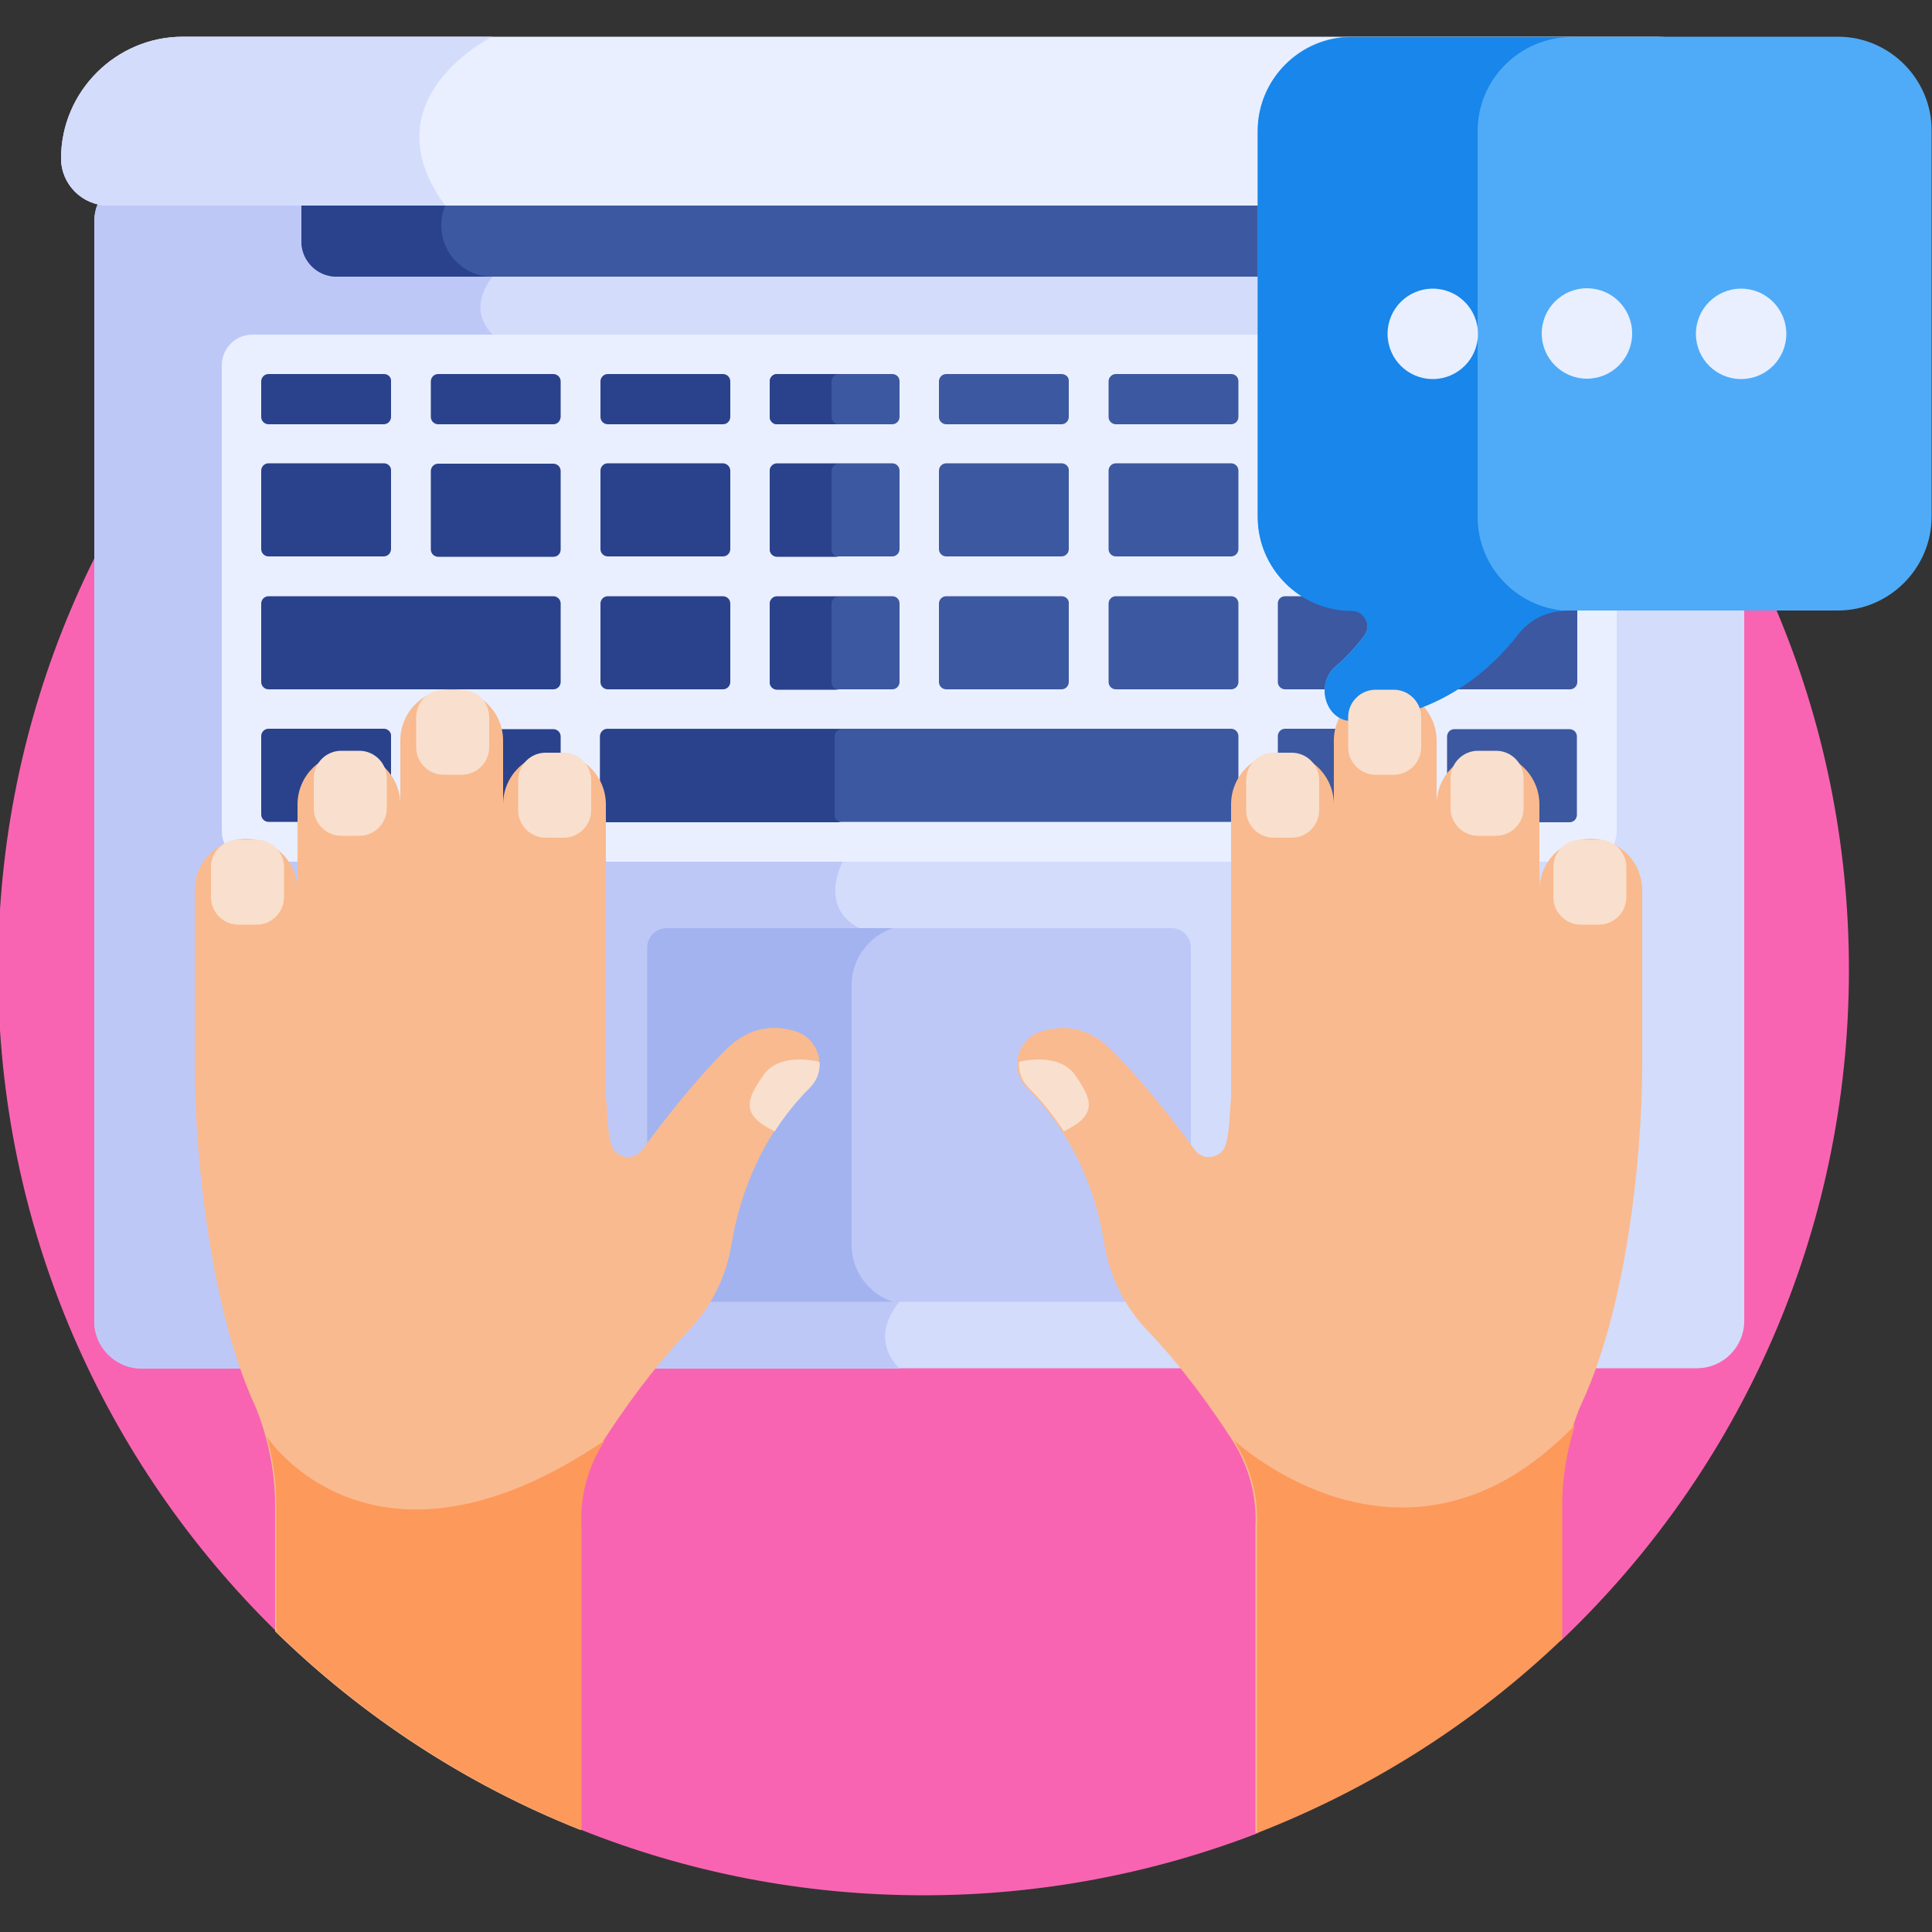 <?xml version="1.0" encoding="utf-8"?>
<!-- Generator: Adobe Illustrator 24.0.3, SVG Export Plug-In . SVG Version: 6.00 Build 0)  -->
<svg version="1.1" id="Capa_1" xmlns="http://www.w3.org/2000/svg" xmlns:xlink="http://www.w3.org/1999/xlink" x="0px" y="0px"
	 viewBox="0 0 50 50" style="enable-background:new 0 0 50 50;" xml:space="preserve">
<rect x="0" y="0" width="50" height="50" fill="#333333" stroke="none"/>
<style type="text/css">
	.st0{display:none;}
	.st1{display:inline;fill:#816AE2;}
	.st2{display:inline;fill:#F9BA8F;}
	.st3{display:inline;fill:#FCAD6D;}
	.st4{display:inline;}
	.st5{fill:#FD995B;}
	.st6{fill:#2A428C;}
	.st7{display:inline;fill:#142766;}
	.st8{fill:#3C58A0;}
	.st9{display:inline;fill:#FFE98D;}
	.st10{display:inline;fill:#FFDD40;}
	.st11{fill:#F9BA8F;}
	.st12{display:inline;fill:#4FABF7;}
	.st13{display:inline;fill:#1886EA;}
	.st14{display:inline;fill:#E9EFFF;}
	.st15{display:inline;fill:#BEC8F7;}
	.st16{display:inline;fill:#3C58A0;}
	.st17{display:inline;fill:#2A428C;}
	.st18{display:inline;fill:#F9DFCD;}
	.st19{fill:#E9EFFF;}
	.st20{display:inline;fill:#D3DCFB;}
	.st21{fill:#FF4155;}
	.st22{display:inline;fill:#E80054;}
	.st23{display:inline;fill:#FF4155;}
	.st24{fill:#BEC8F7;}
	.st25{fill:#CC0053;}
	.st26{display:inline;fill:#FD995B;}
	.st27{display:inline;fill:#4CE088;}
	.st28{display:inline;fill:#9181F2;}
	.st29{fill:#1C2E7A;}
	.st30{fill:#FCAD6D;}
	.st31{display:inline;fill:#FF7186;}
	.st32{fill:#D3DCFB;}
	.st33{display:inline;fill:#FFB332;}
	.st34{display:inline;fill:#30C16B;}
	.st35{display:inline;fill:#1C2E7A;}
	.st36{display:inline;fill:#FC90CE;}
	.st37{display:inline;fill:#F964B2;}
	.st38{fill:#F964B2;}
	.st39{fill:#A3B3EF;}
	.st40{fill:#4FABF7;}
	.st41{fill:#1886EA;}
	.st42{fill:#F9DFCD;}
</style>
<g class="st0">
	<path class="st1" d="M41.47,43.53c4.62-4.37,7.5-10.56,7.5-17.42C48.97,12.88,38.24,2.15,25,2.15S1.03,12.88,1.03,26.12
		S11.76,50.09,25,50.09c1.04,0,2.06-0.07,3.06-0.19L41.47,43.53z"/>
	<path class="st2" d="M38.78,35.76c-0.21-0.77-0.28-1.58-0.22-2.37l0.39-3.69c0.19-2.31-0.16-4.63-1.19-6.71
		c-2.65-5.38-2.04-5.77-2.12-11.11c0-1.09-0.88-1.98-1.98-1.98s-1.98,0.88-1.98,1.98c0,21.72,0.04,20.13-0.09,20.76v2.84
		c0,2.4-1.95,4.35-4.35,4.35c-1.59,0-7.08,0-10.81,0c1.66,2.31,3.93,4.12,6.57,5.22c0.02,0.01,0.03,0.01,0.05,0.02
		c2.04,0.86,4.31,2.58,4.69,4.71l0.04,0.15c5.37-0.62,10.19-3.02,13.88-6.58L38.78,35.76z"/>
	<path class="st2" d="M9.1,9.97L8.5,9.41c-0.93-0.86-2.39-0.8-3.25,0.12c-0.86,0.93-0.8,2.39,0.12,3.25l3.73,3.45L9.1,9.97L9.1,9.97
		z"/>
	<path class="st3" d="M6.6,11.05c-0.57-0.53-0.81-1.28-0.71-2C5.65,9.17,5.44,9.33,5.25,9.53c-0.86,0.93-0.8,2.39,0.12,3.25
		l3.73,3.45v-2.86L6.6,11.05z"/>
	<g class="st4">
		<path class="st5" d="M38.96,36.23c-0.82,5.63-5.66,9.95-11.51,9.95c-1.01,0-1.99-0.13-2.93-0.37c1.55,0.95,2.94,2.33,3.23,3.96
			l0.04,0.15c5.37-0.62,10.19-3.02,13.88-6.58L38.96,36.23z"/>
	</g>
	<g class="st4">
		<path class="st6" d="M28.29,39.92H12.42c-1.88,0-3.4-1.53-3.4-3.4V3.4c0-1.88,1.53-3.4,3.4-3.4h15.87c1.88,0,3.4,1.53,3.4,3.4
			v33.11C31.69,38.39,30.17,39.92,28.29,39.92L28.29,39.92z"/>
	</g>
	<path class="st7" d="M12.42,0c-1.88,0-3.4,1.53-3.4,3.4v33.11c0,1.88,1.53,3.4,3.4,3.4h5.39c-1.07-1.22,0.13-2.12,0.13-2.12
		c-1.57-0.51-1.5-2.1-1.5-2.1s0-6.9,0-9.05s2.63-2.32,2.63-2.32l-0.82-18.6c-1.32-0.51-0.75-1.87-0.75-1.87
		c-0.57-0.73,0-1.42,0-1.42V1.26C16.79,0.76,17.29,0,17.29,0L12.42,0z"/>
	<g class="st4">
		<path class="st8" d="M17.85,2.44h-0.34c-0.32,0-0.59-0.26-0.59-0.59s0.26-0.59,0.59-0.59h0.34c0.32,0,0.59,0.26,0.59,0.59
			S18.17,2.44,17.85,2.44z"/>
	</g>
	<g class="st4">
		<path class="st8" d="M23.12,2.44h-3.27c-0.32,0-0.59-0.26-0.59-0.59s0.26-0.59,0.59-0.59h3.27c0.32,0,0.59,0.26,0.59,0.59
			S23.44,2.44,23.12,2.44z"/>
	</g>
	<path class="st9" d="M28.29,2.12H25.9c-0.44,0-0.81,0.36-0.81,0.81c0,0.52-0.42,0.94-0.94,0.94h-7.61c-0.52,0-0.94-0.42-0.94-0.94
		c0-0.44-0.36-0.81-0.81-0.81h-2.39c-0.71,0-1.29,0.58-1.29,1.29v33.11c0,0.71,0.58,1.29,1.29,1.29h15.87
		c0.71,0,1.29-0.58,1.29-1.29c0-3.41,0-32.2,0-33.11C29.57,2.69,29,2.12,28.29,2.12z"/>
	<path class="st10" d="M16.44,35.71c0,0,0-6.9,0-9.05s2.63-2.32,2.63-2.32l-0.82-18.6c-1.32-0.51-0.75-1.87-0.75-1.87h-0.96
		c-0.52,0-0.94-0.42-0.94-0.94c0-0.44-0.36-0.81-0.81-0.81h-2.39c-0.71,0-1.29,0.58-1.29,1.29v33.11c0,0.71,0.58,1.29,1.29,1.29
		h5.52C16.37,37.29,16.44,35.71,16.44,35.71L16.44,35.71z"/>
	<path class="st2" d="M12.45,22.09c-0.76,0.82-2.03,0.86-2.85,0.11l-3.37-3.13c-0.82-0.76-0.86-2.03-0.11-2.85
		c0.76-0.82,2.03-0.86,2.85-0.11l3.37,3.13C13.15,20,13.2,21.28,12.45,22.09z"/>
	<path class="st3" d="M10.99,20.78l-3.37-3.13c-0.56-0.52-0.76-1.29-0.58-1.99c-0.34,0.1-0.66,0.29-0.92,0.56
		c-0.76,0.82-0.71,2.09,0.11,2.85L9.6,22.2c0.82,0.76,2.09,0.71,2.85-0.11c0.23-0.25,0.39-0.55,0.47-0.86
		C12.26,21.43,11.52,21.28,10.99,20.78L10.99,20.78z"/>
	<g class="st4">
		<path class="st11" d="M12.45,33.08c-0.76,0.82-2.03,0.86-2.85,0.11l-3.37-3.13c-0.82-0.76-0.86-2.03-0.11-2.85
			c0.76-0.82,2.03-0.86,2.85-0.11l3.37,3.13C13.15,30.99,13.2,32.27,12.45,33.08z"/>
	</g>
	<path class="st3" d="M10.99,31.77l-3.37-3.13c-0.56-0.52-0.76-1.29-0.58-1.99c-0.34,0.1-0.66,0.29-0.92,0.56
		c-0.76,0.82-0.71,2.09,0.11,2.85l3.37,3.13c0.82,0.76,2.09,0.71,2.85-0.11c0.23-0.25,0.39-0.55,0.47-0.86
		C12.26,32.42,11.52,32.27,10.99,31.77z"/>
	<path class="st2" d="M12.45,27.59c-0.76,0.82-2.03,0.86-2.85,0.11l-3.37-3.13c-0.82-0.76-0.86-2.03-0.11-2.85
		c0.76-0.82,2.03-0.86,2.85-0.11l3.37,3.13C13.15,25.5,13.2,26.77,12.45,27.59z"/>
	<path class="st3" d="M10.99,26.28l-3.37-3.13c-0.56-0.52-0.76-1.29-0.58-1.99c-0.34,0.1-0.66,0.29-0.92,0.56
		c-0.76,0.82-0.71,2.09,0.11,2.85L9.6,27.7c0.82,0.76,2.09,0.71,2.85-0.11c0.23-0.25,0.39-0.55,0.47-0.86
		C12.26,26.92,11.52,26.77,10.99,26.28z"/>
	<path class="st12" d="M20.32,12.9c0-1.69,1.38-3.06,3.06-3.06h14.59V8.69c0-1.69-1.38-3.06-3.06-3.06H19.07
		C17.38,5.62,16,7,16,8.69v12.58c0,1.69,1.38,3.06,3.06,3.06h1.25L20.32,12.9L20.32,12.9z"/>
	<path class="st13" d="M19.07,5.62C17.38,5.62,16,7,16,8.69v12.58c0,1.69,1.38,3.06,3.06,3.06h1.25V12.9c0-1.69,1.38-3.06,3.06-3.06
		h2.39c0.02-0.13,0.04-0.2,0.04-0.2c-2.84-1.15-1.47-4.02-1.47-4.02H19.07z"/>
	<path class="st14" d="M39.04,9.64H23.19c-1.69,0-3.06,1.38-3.06,3.06v12.58c0,1.69,1.38,3.06,3.06,3.06c0.43,0,0.67,0.49,0.41,0.84
		c-0.28,0.36-0.6,0.7-0.94,1.01c-0.65,0.57-0.29,1.75,0.54,1.75c2.1-0.01,4.07-1.07,5.41-2.81c0.38-0.49,0.95-0.78,1.57-0.78h8.87
		c1.69,0,3.06-1.38,3.06-3.06V12.71C42.1,11.02,40.72,9.64,39.04,9.64z"/>
	<path class="st15" d="M23.19,9.64c-1.69,0-3.06,1.38-3.06,3.06v12.58c0,1.69,1.38,3.06,3.06,3.06c0.43,0,0.67,0.49,0.41,0.84
		c-0.28,0.36-0.6,0.7-0.94,1.01c-0.65,0.57-0.29,1.75,0.54,1.75c2.1-0.01,4.07-1.07,5.41-2.81c0.38-0.49,0.95-0.78,1.57-0.78h1.53
		c-3.34-3.64-0.86-7.55-0.86-7.55l-0.81-2.7c-5.69-2.09-4.22-8.46-4.22-8.46L23.19,9.64L23.19,9.64z"/>
	<ellipse transform="matrix(0.16 -0.987 0.987 0.16 2.592 41.712)" class="st13" cx="25.81" cy="19.33" rx="1.47" ry="1.47"/>
	<ellipse class="st13" cx="30.83" cy="19.34" rx="1.47" ry="1.47"/>
	<ellipse transform="matrix(0.23 -0.973 0.973 0.23 8.786 49.8)" class="st12" cx="35.86" cy="19.35" rx="1.47" ry="1.47"/>
</g>
<g class="st0">
	<path class="st12" d="M25.21,2.13C12.12,2.13,1.5,12.75,1.5,25.84c0,5.96,2.2,11.4,5.83,15.57l7.65,5.83
		c3.1,1.48,6.57,2.32,10.23,2.32c13.1,0,23.71-10.62,23.71-23.71S38.31,2.13,25.21,2.13L25.21,2.13z"/>
	<path class="st3" d="M26.75,40.77l-0.06-0.11c-0.35-0.63-0.11-1.43,0.52-1.77l0.07-0.04c-0.66,0.36-1.5,0.12-1.86-0.54
		c-0.36-0.66-0.12-1.5,0.54-1.86c-0.66,0.36-1.5,0.12-1.86-0.54c-0.36-0.66-0.12-1.5,0.54-1.86c-0.66,0.36-1.5,0.12-1.86-0.54
		c-0.36-0.66-0.12-1.5,0.54-1.86l1.78-0.98l-0.27-0.5c-0.2-0.36-0.55-0.63-0.95-0.72c-1.48-0.34-3.02,0.26-3.89,1.51
		c-0.78,1.16,0-0.25-1.97,4.28c-0.13,0.3-0.35,0.55-0.64,0.71L7.33,41.41c2.12,2.43,4.72,4.42,7.65,5.83l7.11-3.86
		c0.2-0.11,0.41-0.17,0.63-0.18l2.16-0.09c0.22-0.01,0.44-0.07,0.63-0.18l2.86-1.57l-0.09,0.02C27.71,41.57,27.05,41.33,26.75,40.77
		L26.75,40.77z"/>
	<path class="st16" d="M30.94,40l-7.1-13.01l-4.99,1.15l7.77,14.23c0.66,1.19,2.15,1.63,3.35,0.98C31.16,42.69,31.59,41.19,30.94,40
		z"/>
	<path class="st17" d="M23.33,31.35c-0.55-1.01,0.01-2.26,1.13-2.52l0.34-0.08l-0.96-1.76l-4.99,1.15l7.77,14.23
		c0.64,1.17,2.1,1.61,3.28,1.01L23.33,31.35z"/>
	<g class="st4">
		<path class="st11" d="M26.6,40.85l-0.06-0.11c-0.35-0.63-0.11-1.43,0.52-1.77l3.67-2.01c0.63-0.35,1.43-0.11,1.77,0.52l0.06,0.11
			c0.35,0.63,0.11,1.43-0.52,1.77l-3.67,2.01C27.74,41.72,26.94,41.48,26.6,40.85z"/>
		<path class="st11" d="M25.27,38.39c-0.36-0.66-0.12-1.5,0.54-1.86l4.4-2.41c0.66-0.36,1.5-0.12,1.86,0.54
			c0.36,0.66,0.12,1.5-0.54,1.86l-4.4,2.41C26.47,39.29,25.63,39.05,25.27,38.39z"/>
		<path class="st11" d="M23.96,35.99c-0.36-0.66-0.12-1.5,0.54-1.86l4.68-2.56c0.66-0.36,1.5-0.12,1.86,0.54
			c0.36,0.66,0.12,1.5-0.54,1.86l-4.68,2.56C25.16,36.89,24.32,36.65,23.96,35.99L23.96,35.99z"/>
		<path class="st11" d="M29.15,30.02c-0.36-0.66-1.2-0.91-1.86-0.54l-4.1,2.25c-0.66,0.36-0.91,1.2-0.54,1.86
			c0.36,0.66,1.2,0.91,1.86,0.54l4.1-2.25C29.26,31.52,29.51,30.68,29.15,30.02z"/>
	</g>
	<path class="st3" d="M17.55,35.85c0.06,0.86,0.43,2.18,2.06,2.49c1.09,0.21,2.19-1.18,2.19-1.18c1.38-1.92,1.38-3.34,1.29-3.96
		c-0.01-0.05,0.06-0.08,0.09-0.03l0.35,0.64c0.12,0.22,0.28,0.41,0.47,0.57c0.44,0.32,1.04,0.38,1.55,0.1
		c0.47-0.26,0.74-0.74,0.75-1.24c0.01-0.58-0.25-0.83-1.46-3.08c-0.09-0.17-0.23-0.33-0.4-0.46c0,0,0,0,0,0
		c-0.16-0.12-0.35-0.21-0.55-0.26c-1.48-0.34-3.02,0.26-3.89,1.51c-0.78,1.16,0-0.25-1.97,4.28C17.94,35.48,17.77,35.69,17.55,35.85
		L17.55,35.85z"/>
	<path class="st18" d="M24.6,32.57l0.63,1.14c0.16,0.3,0.53,0.43,0.84,0.31c0.15-0.23,0.24-0.5,0.25-0.78
		c0.01-0.51-0.2-0.75-0.83-1.93l-0.61,0.33C24.54,31.83,24.42,32.24,24.6,32.57L24.6,32.57z"/>
	<g class="st4">
		<path class="st5" d="M20.15,37.84c-0.09-0.17-0.06-0.39,0.09-0.52c2.5-2.22,2.13-4.69,2.12-4.71c-0.04-0.23,0.12-0.45,0.35-0.49
			c0.23-0.04,0.45,0.12,0.49,0.35c0.02,0.12,0.44,2.96-2.4,5.48c-0.18,0.16-0.44,0.14-0.6-0.03C20.18,37.9,20.17,37.87,20.15,37.84
			L20.15,37.84z"/>
	</g>
	<g class="st4">
		<path class="st19" d="M16.49,27.75L13.7,15.62c-0.02-0.08-0.03-0.16-0.03-0.24c-3.3,0.93-5.32,4.3-4.54,7.68s4.07,5.52,7.44,4.92
			C16.54,27.91,16.51,27.83,16.49,27.75L16.49,27.75z"/>
	</g>
	<path class="st20" d="M9.81,24.8c1.33,2.33,4.02,3.66,6.76,3.17c-0.03-0.07-0.06-0.15-0.08-0.23l-0.85-3.69
		c-0.07-0.04-0.15-0.08-0.23-0.14C15.41,23.93,12.98,26.49,9.81,24.8z"/>
	<path class="st14" d="M32.09,7.24c-2.54,2.98-5.88,5.16-9.6,6.3c0,0.02,0.01,0.03,0.01,0.05l2.79,12.13c0,0.02,0.01,0.03,0.01,0.05
		c3.85-0.6,7.8-0.1,11.39,1.46l6.01,2.62c-0.35-1.53-6-26.07-6.36-27.6L32.09,7.24z"/>
	<path class="st20" d="M33.9,5.12l3.02,12.2c0.49,1.99-1.1,3.89-3.14,3.74c-2.41-0.18-5.66-0.12-9.17,0.81c0,0-0.04,0.11-0.14,0.24
		l0.83,3.61c0,0.02,0.01,0.03,0.01,0.05c3.85-0.6,7.8-0.1,11.39,1.46l6.01,2.62c-0.35-1.53-6-26.07-6.36-27.6L33.9,5.12z"/>
	<path class="st14" d="M45.73,12.61c-2.89,0.16-4.78-1.16-4.78-1.16c0.23,0.99,1.65,7.15,1.88,8.14c0,0,1.13-2.02,3.79-3.14
		c0.43-0.18,0.67-0.64,0.57-1.09l-0.46-2.02C46.61,12.89,46.19,12.58,45.73,12.61L45.73,12.61z"/>
	<path class="st20" d="M46.9,14.17c-0.5,0.2-0.95,0.42-1.33,0.63c-1.03,0.56-2.31-0.01-2.57-1.15c-0.12-0.5-0.23-1-0.33-1.42
		c-1.09-0.34-1.73-0.79-1.73-0.79c0.23,0.99,1.65,7.15,1.88,8.14c0,0,1.13-2.02,3.79-3.14c0.43-0.18,0.67-0.64,0.57-1.09L46.9,14.17
		z"/>
	<g class="st4">
		<path class="st21" d="M44.33,31.53c-0.7,0.16-1.4-0.28-1.57-0.98L36.1,1.6c-0.16-0.7,0.28-1.4,0.98-1.57
			c0.7-0.16,1.4,0.28,1.57,0.98l6.67,28.95C45.47,30.67,45.04,31.37,44.33,31.53z"/>
	</g>
	<path class="st22" d="M45.31,29.97l-2.63-11.43c-0.1,0.54-0.51,0.99-1.08,1.12c-0.58,0.13-1.16-0.11-1.48-0.57l2.64,11.47
		c0.16,0.7,0.86,1.14,1.57,0.98C45.04,31.37,45.47,30.67,45.31,29.97L45.31,29.97z"/>
	<path class="st23" d="M21.37,12.72l-7.04,1.62c-0.59,0.14-0.96,0.73-0.83,1.32l2.79,12.13c0.14,0.59,0.73,0.96,1.32,0.83L24.66,27
		c0.59-0.14,0.96-0.73,0.83-1.32l-2.79-12.13C22.55,12.96,21.96,12.59,21.37,12.72L21.37,12.72z"/>
	<path class="st22" d="M22.82,22.52l-5.51,1.27c0,0-0.66,0.96-1.9,0.14l0.89,3.86c0.14,0.59,0.73,0.96,1.32,0.83L24.66,27
		c0.59-0.14,0.96-0.73,0.83-1.32l-0.88-3.81C24.61,21.87,24.17,22.96,22.82,22.52L22.82,22.52z"/>
	<g class="st4">
		<path class="st24" d="M17.88,14.4c-0.33,0-0.63-0.23-0.71-0.56l-0.48-2.09c-0.09-0.39,0.15-0.78,0.54-0.87
			c0.39-0.09,0.78,0.15,0.87,0.54l0.48,2.09c0.09,0.39-0.15,0.78-0.54,0.87C17.99,14.39,17.94,14.4,17.88,14.4z"/>
	</g>
	<g class="st4">
		<path class="st19" d="M16.35,12.4c-0.33,0-0.63-0.23-0.71-0.56c-0.09-0.39,0.15-0.78,0.54-0.87l2.05-0.47
			c0.39-0.09,0.78,0.15,0.87,0.54c0.09,0.39-0.15,0.78-0.54,0.87l-2.05,0.47C16.46,12.4,16.4,12.4,16.35,12.4L16.35,12.4z"/>
	</g>
	<g class="st4">
		<path class="st25" d="M15.6,16.33c-0.09-0.39,0.15-0.78,0.54-0.87l4.09-0.94c0.39-0.09,0.78,0.15,0.87,0.54s-0.15,0.78-0.54,0.87
			l-4.09,0.94C16.08,16.96,15.69,16.72,15.6,16.33z"/>
	</g>
	<g class="st4">
		<path class="st25" d="M16.17,18.82c-0.09-0.39,0.15-0.78,0.54-0.87L20.81,17c0.39-0.09,0.78,0.15,0.87,0.54
			c0.09,0.39-0.15,0.78-0.54,0.87l-4.09,0.94C16.65,19.45,16.26,19.21,16.17,18.82z"/>
	</g>
	<g class="st4">
		<path class="st25" d="M16.74,21.3c-0.09-0.39,0.15-0.78,0.54-0.87l4.09-0.94c0.39-0.09,0.78,0.15,0.87,0.54
			c0.09,0.39-0.15,0.78-0.54,0.87l-4.09,0.94C17.22,21.94,16.83,21.7,16.74,21.3z"/>
	</g>
	<g class="st4">
		<path class="st25" d="M17.31,23.79c-0.09-0.39,0.15-0.78,0.54-0.87l4.09-0.94c0.39-0.09,0.78,0.15,0.87,0.54
			c0.09,0.39-0.15,0.78-0.54,0.87l-4.09,0.94C17.8,24.43,17.4,24.18,17.31,23.79z"/>
	</g>
	<g class="st4">
		<path class="st25" d="M17.89,26.28c-0.09-0.39,0.15-0.78,0.54-0.87l4.09-0.94c0.39-0.09,0.78,0.15,0.87,0.54
			c0.09,0.39-0.15,0.78-0.54,0.87l-4.09,0.94C18.37,26.91,17.98,26.67,17.89,26.28L17.89,26.28z"/>
	</g>
	<path class="st26" d="M22.09,43.38c-6.59-0.74-4.54-7.53-4.54-7.53c-0.05,0.04-0.1,0.07-0.16,0.1L7.33,41.41
		c2.12,2.43,4.72,4.42,7.65,5.83L22.09,43.38z"/>
</g>
<g class="st0">
	<path class="st27" d="M1.99,33.73l44.85,0.28c0.88-2.48,1.36-5.16,1.36-7.94c0-13.11-10.63-23.74-23.74-23.74
		S0.73,12.95,0.73,26.07C0.73,28.75,1.17,31.33,1.99,33.73z"/>
	<path class="st28" d="M1.99,7.87v25.86c0.8,2.34,1.95,4.51,3.39,6.46c0,0,5.61,6.77,19.53,6.77L41.5,42.6
		c2.35-2.42,4.19-5.34,5.35-8.59V7.87L1.99,7.87z"/>
	<path class="st1" d="M1.99,33.73c0.8,2.34,1.95,4.51,3.39,6.46c0,0,4.99,6.02,17.25,6.7c-0.08-9.21-0.84-26.48-5.49-26.23
		c-6.34,0.34-6.76-4.46-6.76-4.46V8.07l-0.15-0.19H1.99L1.99,33.73L1.99,33.73z"/>
	<path class="st20" d="M13.08,5.18c0,1.59-1.29,2.89-2.89,2.89h36.65V5.18H13.08z"/>
	<path class="st12" d="M1.99,5.18v2.89h8.39c1.59,0,2.89-1.29,2.89-2.89H1.99z"/>
	<path class="st13" d="M1.99,8.07h8.39C8.67,7.21,9.63,5.35,9.63,5.35C9.55,5.3,9.48,5.24,9.42,5.18H2L1.99,8.07L1.99,8.07z"/>
	<path class="st16" d="M45.19,0.2H3.65c-0.91,0-1.65,0.74-1.65,1.65v3.51h44.85V1.85C46.84,0.93,46.1,0.2,45.19,0.2L45.19,0.2z"/>
	<path class="st17" d="M9.26,0.2H3.65c-0.91,0-1.65,0.74-1.65,1.65v3.51h7.64c-1-0.68-0.37-1.56-0.37-1.56s0.83-1.2,0-2.04
		C8.43,0.92,9.26,0.2,9.26,0.2z"/>
	<circle class="st23" cx="6.27" cy="2.78" r="1.02"/>
	<circle class="st10" cx="9.26" cy="2.78" r="1.02"/>
	<circle class="st27" cx="12.25" cy="2.78" r="1.02"/>
	<g class="st4">
		<path class="st29" d="M37.69,3.5H16.23c-0.4,0-0.73-0.33-0.73-0.73s0.33-0.73,0.73-0.73h21.47c0.4,0,0.73,0.33,0.73,0.73
			S38.09,3.5,37.69,3.5z"/>
	</g>
	<g class="st4">
		<path class="st29" d="M42.93,3.5h-1.85c-0.4,0-0.73-0.33-0.73-0.73s0.33-0.73,0.73-0.73h1.85c0.4,0,0.73,0.33,0.73,0.73
			S43.33,3.5,42.93,3.5z"/>
	</g>
	<g class="st4">
		<path class="st30" d="M20.33,40.8c1.17,0.9,2.6,1.4,4.08,1.4c1.48,0,2.92-0.49,4.08-1.4c0.86-0.67,1.79-1.58,2.59-2.73
			c-0.22-0.06-0.43-0.12-0.66-0.18c-0.25-0.06-0.47-0.21-0.61-0.41c-0.65-0.92-0.83-2.35-0.87-3.38c-0.46,0.53-0.94,0.98-1.4,1.34
			c-1.84,1.43-4.44,1.43-6.28,0c-0.46-0.36-0.94-0.8-1.4-1.34c-0.04,1.06-0.22,2.52-0.91,3.44c-0.12,0.16-0.3,0.29-0.52,0.34
			c-0.24,0.06-0.47,0.12-0.71,0.19C18.55,39.22,19.47,40.13,20.33,40.8L20.33,40.8z"/>
	</g>
	<path class="st26" d="M21.28,35.43c-0.46-0.36-0.94-0.8-1.4-1.34c-0.04,1.06-0.22,2.52-0.91,3.44c-0.12,0.16-0.3,0.29-0.52,0.34
		c-0.24,0.06-0.47,0.12-0.71,0.19c0.81,1.15,1.73,2.06,2.59,2.73c0.3,0.23,0.62,0.44,0.95,0.61c2.58-1.36,3.24-3.44,3.35-4.91
		C23.45,36.55,22.26,36.19,21.28,35.43L21.28,35.43z"/>
	<g class="st4">
		<g>
			<path class="st6" d="M22.9,12.62c-4.56,0.62-4.99,3.21-4.99,4.15c0,0.2-0.11,0.38-0.29,0.47c-2.37,1.15-1.09,6.71-1.09,6.71
				c0.24,0.02,0.6,0.22,0.78,0.31c0.05-0.28,0.12-0.56,0.22-0.83c0.08-0.21,0.18-0.41,0.3-0.61c0.22-0.34,0.32-0.74,0.29-1.14
				c-0.09-1.16-0.15-3.34,1.38-4.03c1.3-0.58,2.89-0.25,3.9,0.09c0.66,0.22,1.37,0.22,2.03,0c1.01-0.34,2.61-0.68,3.9-0.09
				c1.53,0.69,1.46,2.85,1.38,4.02c-0.03,0.4,0.07,0.81,0.29,1.15c0.13,0.2,0.23,0.42,0.31,0.63c0.1,0.26,0.17,0.54,0.22,0.81
				c0.23-0.11,0.68-0.35,0.96-0.3c0.04-1.22,0.15-2.53,0.15-2.53C33.99,14.82,27.81,11.95,22.9,12.62L22.9,12.62z"/>
			<path class="st29" d="M22.9,12.62c-4.56,0.62-4.99,3.21-4.99,4.15c0,0.2-0.11,0.38-0.29,0.47c-2.37,1.15-1.09,6.71-1.09,6.71
				c0.24,0.02,0.6,0.22,0.78,0.31c0.05-0.28,0.12-0.56,0.22-0.83c0.08-0.21,0.18-0.41,0.3-0.61c0.22-0.34,0.32-0.74,0.29-1.14
				c-0.09-1.16-0.15-3.34,1.38-4.03c1.3-0.58,2.89-0.25,3.9,0.09c0.28,0.09,0.56,0.14,0.85,0.16c-0.04-0.08-0.09-0.15-0.14-0.23
				c-1.96-2.75,0.76-4.75,1.29-5.1C24.56,12.49,23.71,12.51,22.9,12.62L22.9,12.62z"/>
		</g>
		<path class="st30" d="M32.9,24.12c-0.36-0.33-1.06-0.16-1.37,0.04c0.07,0.42,0.07,0.84,0.01,1.27l-0.36,2.63
			c0,0.21-0.01,0.42-0.02,0.62c0.88,0.27,1.32-0.52,1.39-1.07c0.03-0.23,0.08-0.46,0.16-0.69C32.95,26.19,33.79,24.93,32.9,24.12z"
			/>
		<path class="st5" d="M15.94,24.12c0.36-0.33,1.06-0.16,1.37,0.04c-0.07,0.42-0.07,0.84-0.01,1.27l0.36,2.63
			c0,0.21,0.01,0.42,0.02,0.62c-0.88,0.27-1.32-0.52-1.39-1.07c-0.03-0.23-0.08-0.46-0.16-0.69C15.89,26.19,15.05,24.93,15.94,24.12
			z"/>
		<path class="st11" d="M31.42,23.35c-0.08-0.21-0.18-0.43-0.31-0.63c-0.22-0.34-0.31-0.75-0.29-1.15c0.08-1.16,0.04-3.44-1.49-4.12
			c-1.3-0.58-2.89-0.25-3.9,0.09c-0.66,0.22-1.37,0.22-2.03,0c-1.01-0.34-2.61-0.68-3.9-0.09c-1.53,0.69-1.57,2.97-1.49,4.13
			c0.03,0.4-0.07,0.8-0.29,1.14c-0.12,0.2-0.22,0.4-0.3,0.61c-0.26,0.67-0.34,1.39-0.24,2.1l0.36,2.63c0,3.78,2.02,6.35,3.73,7.68
			c0.9,0.7,2,1.07,3.14,1.07c1.14,0,2.24-0.38,3.14-1.07c1.72-1.33,3.73-3.9,3.73-7.68l0.36-2.63
			C31.75,24.72,31.68,24.01,31.42,23.35L31.42,23.35z"/>
		<g>
			<path class="st30" d="M26.29,35.73c-1.72-1.33-3.73-3.9-3.73-7.68l-0.36-2.63c-0.1-0.71-0.02-1.43,0.24-2.1
				c0.08-0.21,0.18-0.41,0.3-0.61c0.22-0.34,0.32-0.74,0.29-1.14c-0.08-1.05-0.05-3.02,1.09-3.89c-0.24-0.02-0.48-0.07-0.71-0.15
				c-1.01-0.34-2.61-0.68-3.9-0.09c-1.53,0.69-1.57,2.97-1.49,4.13c0.03,0.4-0.07,0.8-0.29,1.14c-0.12,0.2-0.22,0.4-0.3,0.61
				c-0.26,0.67-0.34,1.39-0.24,2.1l0.36,2.63c0,3.78,2.02,6.35,3.73,7.68c0.9,0.7,2,1.07,3.14,1.07c0.88,0,1.75-0.23,2.51-0.65
				C26.7,36.03,26.49,35.89,26.29,35.73L26.29,35.73z"/>
		</g>
	</g>
	<path class="st23" d="M37.09,40.61c-0.59-0.05-0.9-0.28-1.59-0.66c-1.44-0.81-2.93-1.46-4.55-1.91c-0.79,1.14-1.7,2.04-2.55,2.7
		c-1.14,0.88-2.54,1.36-3.98,1.36c-1.44,0-2.85-0.48-3.98-1.36c-0.85-0.66-1.76-1.56-2.55-2.7c-1.62,0.45-3.12,1.1-4.55,1.91
		c-0.69,0.39-1,0.62-1.59,0.66c-1.18,0.1-2.16,0.41-2.97,0.88v2.39c4.18,3.69,9.68,5.93,15.7,5.93c6.68,0,12.72-2.76,17.03-7.2
		C40.48,41.54,39.07,40.77,37.09,40.61L37.09,40.61z"/>
	<path class="st22" d="M20.38,41.83c0.37-0.15,0.71-0.31,1.02-0.48c-0.34-0.18-0.66-0.38-0.96-0.62c-0.85-0.66-1.76-1.56-2.55-2.7
		c-1.62,0.45-3.12,1.1-4.55,1.91c-0.69,0.39-1,0.62-1.59,0.66c-1.18,0.1-2.16,0.41-2.97,0.88v2.39c1.62,1.43,3.45,2.65,5.42,3.6
		C14.44,44.48,15.67,43.7,20.38,41.83z"/>
	<path class="st23" d="M35.25,11.81v5.55c0,0.55,0.45,1,1,1h12.02c0.55,0,1-0.45,1-1v-5.55c0-0.55-0.45-1-1-1H36.25
		C35.7,10.81,35.25,11.26,35.25,11.81z"/>
	<path class="st31" d="M49.27,16.82v-5.01c0-0.55-0.45-1-1-1h-2.24c0,0-0.81,0.68,0,1.5v3.66l1.76,0.33
		C47.79,16.3,48.16,17.29,49.27,16.82z"/>
	<path class="st22" d="M36.25,10.81c-0.55,0-1,0.45-1,1v5.55c0,0.55,0.45,1,1,1h6.45c-0.54-0.85,0.26-1.47,0.26-1.47l-1.44-4.57
		c-0.8-0.48-0.65-1.17-0.5-1.51L36.25,10.81z"/>
	<path class="st14" d="M23.49,31.41h-8.07c-0.79,0-1.43,0.64-1.43,1.43s0.64,1.43,1.43,1.43h8.07c0.79,0,1.43-0.64,1.43-1.43
		S24.28,31.41,23.49,31.41z"/>
	<path class="st14" d="M23.49,38.97h-8.07c-0.79,0-1.43,0.64-1.43,1.43c0,0.79,0.64,1.43,1.43,1.43h8.07c0.79,0,1.43-0.64,1.43-1.43
		C24.92,39.61,24.28,38.97,23.49,38.97z"/>
	<path class="st14" d="M23.49,23.86h-8.07c-0.79,0-1.43,0.64-1.43,1.43s0.64,1.43,1.43,1.43h8.07c0.79,0,1.43-0.64,1.43-1.43
		S24.28,23.86,23.49,23.86L23.49,23.86z"/>
	<g class="st4">
		<path class="st32" d="M18.96,32.84c0-0.79,0.64-1.43,1.43-1.43h-4.96c-0.79,0-1.43,0.64-1.43,1.43c0,0.79,0.64,1.43,1.43,1.43
			h4.96C19.6,34.27,18.96,33.63,18.96,32.84z"/>
		<path class="st32" d="M18.96,40.4c0-0.79,0.64-1.43,1.43-1.43h-4.96c-0.79,0-1.43,0.64-1.43,1.43c0,0.79,0.64,1.43,1.43,1.43h4.96
			C19.6,41.83,18.96,41.18,18.96,40.4z"/>
		<path class="st32" d="M18.96,25.28c0-0.79,0.64-1.43,1.43-1.43h-4.96c-0.79,0-1.43,0.64-1.43,1.43c0,0.79,0.64,1.43,1.43,1.43
			h4.96C19.6,26.71,18.96,26.07,18.96,25.28z"/>
	</g>
	<g class="st4">
		<g>
			<path class="st19" d="M37.67,16.89c-0.38,0-0.41,0-0.45-0.01c-0.28-0.05-0.48-0.29-0.48-0.57v-3.44c0-0.32,0.26-0.58,0.58-0.58
				s0.58,0.26,0.58,0.58v2.86c0.19,0,0.41,0,0.62,0h0c0.32,0,0.58,0.26,0.58,0.58c0,0.32-0.26,0.58-0.58,0.58
				C38.12,16.89,37.85,16.89,37.67,16.89L37.67,16.89z"/>
		</g>
	</g>
	<g class="st4">
		<g>
			<path class="st19" d="M40.15,16.89c-0.32,0-0.58-0.26-0.58-0.58v-3.44c0-0.32,0.26-0.58,0.58-0.58s0.58,0.26,0.58,0.58v3.44
				C40.74,16.63,40.48,16.89,40.15,16.89z"/>
		</g>
	</g>
	<g class="st4">
		<g>
			<path class="st19" d="M47.21,16.88h-1.44c-0.32,0-0.58-0.26-0.58-0.58v-3.41c0-0.32,0.26-0.58,0.58-0.58h1.44
				c0.32,0,0.58,0.26,0.58,0.58c0,0.32-0.26,0.58-0.58,0.58h-0.85v2.25h0.85c0.32,0,0.58,0.26,0.58,0.58
				C47.79,16.62,47.53,16.88,47.21,16.88z"/>
		</g>
		<g>
			<path class="st19" d="M47.1,15.17h-1.33c-0.32,0-0.58-0.26-0.58-0.58s0.26-0.58,0.58-0.58h1.33c0.32,0,0.58,0.26,0.58,0.58
				C47.69,14.91,47.42,15.17,47.1,15.17z"/>
		</g>
	</g>
	<g class="st4">
		<g>
			<path class="st19" d="M42.96,16.89c-0.28,0-0.53-0.18-0.62-0.44l-1.18-3.39c-0.11-0.3,0.06-0.63,0.36-0.74
				c0.3-0.11,0.63,0.06,0.74,0.36l0.69,1.99l0.66-1.97c0.1-0.3,0.43-0.47,0.73-0.37c0.3,0.1,0.47,0.43,0.37,0.74l-1.12,3.38
				C43.5,16.71,43.25,16.89,42.96,16.89C42.97,16.89,42.96,16.89,42.96,16.89z"/>
		</g>
	</g>
	<path class="st10" d="M8.86,36.92c-1.85,0-3.37,1.45-3.47,3.27c0.56,0.76,1.17,1.48,1.82,2.17l2.24,1.24c1.12-0.2,2-0.89,2-0.89
		c0.55-0.62,0.89-1.43,0.89-2.32C12.34,38.48,10.78,36.92,8.86,36.92L8.86,36.92z"/>
	<path class="st33" d="M12.1,41.66c-1.73,0.23-1.77-1.34-1.77-1.34s-0.86-2.28-1.29-2.71c-0.26-0.26-0.18-0.51-0.07-0.68
		c-0.04,0-0.07,0-0.11,0c-1.85,0-3.37,1.45-3.47,3.27c0.56,0.76,1.17,1.48,1.82,2.17l2.24,1.24c1.12-0.2,2-0.89,2-0.89
		C11.73,42.41,11.95,42.05,12.1,41.66z"/>
	<g class="st4">
		<path class="st30" d="M7.93,42.58c0.27,0.21,0.59,0.32,0.93,0.32s0.66-0.11,0.93-0.32c0.12-0.1,0.25-0.21,0.38-0.35
			c-0.07-0.02-0.14-0.04-0.22-0.06c-0.05-0.01-0.08-0.04-0.11-0.07c-0.12-0.17-0.15-0.42-0.16-0.61c-0.08,0.1-0.17,0.18-0.25,0.24
			c-0.33,0.26-0.8,0.26-1.13,0c-0.08-0.06-0.17-0.15-0.25-0.24C8.04,41.68,8,41.94,7.88,42.11c-0.02,0.03-0.05,0.05-0.09,0.06
			c-0.08,0.02-0.15,0.04-0.23,0.07C7.68,42.37,7.81,42.49,7.93,42.58z"/>
		<path class="st5" d="M8.77,41.92c-0.17-0.02-0.34-0.08-0.48-0.19c-0.08-0.06-0.17-0.15-0.25-0.24C8.04,41.68,8,41.94,7.88,42.11
			c-0.02,0.03-0.05,0.05-0.09,0.06c-0.08,0.02-0.15,0.04-0.23,0.07c0.12,0.14,0.25,0.26,0.38,0.35c0.17,0.13,0.36,0.22,0.56,0.27
			C8.69,42.55,8.76,42.19,8.77,41.92z"/>
	</g>
	<path class="st16" d="M10.86,42.54c-0.24-0.13-0.48-0.24-0.75-0.32c-0.12,0.14-0.25,0.25-0.37,0.35c-0.25,0.2-0.56,0.3-0.88,0.3
		c-0.32,0-0.63-0.11-0.88-0.3c-0.12-0.09-0.25-0.21-0.37-0.35c-0.14,0.04-0.27,0.09-0.4,0.15c0.5,0.53,1.02,1.03,1.56,1.51
		c0.03,0,0.06,0,0.09,0c1.03,0,1.96-0.45,2.59-1.16c-0.09-0.03-0.19-0.05-0.3-0.06C11.04,42.65,10.99,42.61,10.86,42.54z"/>
	<path class="st12" d="M8.86,28.55c1.38,0,2.59-0.94,2.59-0.94c0.55-0.62,0.89-1.43,0.89-2.32c0-1.92-1.56-3.48-3.48-3.48
		s-3.48,1.56-3.48,3.48c0,0.89,0.34,1.7,0.89,2.32C6.27,27.6,7.48,28.55,8.86,28.55L8.86,28.55z"/>
	<path class="st13" d="M9.94,25.7c0,0-0.51-2.92-0.91-3.21c-0.38-0.28-0.09-0.65-0.07-0.68c-0.04,0-0.07,0-0.11,0
		c-1.92,0-3.48,1.56-3.48,3.48c0,0.89,0.34,1.7,0.89,2.32c0,0,1.21,0.94,2.59,0.94s2.59-0.94,2.59-0.94
		c0.33-0.37,0.59-0.81,0.73-1.3C10.98,26.83,9.94,25.7,9.94,25.7z"/>
	<g class="st4">
		<path class="st30" d="M7.93,27.47c0.27,0.21,0.59,0.32,0.93,0.32s0.66-0.11,0.93-0.32c0.12-0.1,0.25-0.21,0.38-0.35
			c-0.07-0.02-0.14-0.04-0.22-0.06c-0.05-0.01-0.08-0.04-0.11-0.07c-0.12-0.17-0.15-0.42-0.16-0.61c-0.08,0.1-0.17,0.18-0.25,0.24
			c-0.33,0.26-0.8,0.26-1.13,0c-0.08-0.06-0.17-0.15-0.25-0.24C8.04,26.56,8,26.83,7.88,26.99c-0.02,0.03-0.05,0.05-0.09,0.06
			c-0.08,0.02-0.15,0.04-0.23,0.07C7.68,27.26,7.81,27.37,7.93,27.47z"/>
	</g>
	<path class="st26" d="M8.86,26.81c-0.2,0-0.4-0.07-0.56-0.19c-0.08-0.06-0.17-0.15-0.25-0.24C8.04,26.56,8,26.83,7.88,26.99
		c-0.02,0.03-0.05,0.05-0.09,0.06c-0.08,0.02-0.15,0.04-0.23,0.07c0.12,0.14,0.25,0.26,0.38,0.35c0.15,0.12,0.32,0.2,0.5,0.25
		C8.72,27.44,8.82,27.06,8.86,26.81L8.86,26.81z"/>
	<path class="st16" d="M11.15,27.55c-0.11-0.01-0.16-0.05-0.29-0.12c-0.24-0.13-0.48-0.24-0.75-0.32c-0.12,0.14-0.25,0.25-0.37,0.35
		c-0.25,0.2-0.56,0.3-0.88,0.3c-0.32,0-0.63-0.11-0.88-0.3c-0.12-0.09-0.25-0.21-0.37-0.35c-0.26,0.08-0.51,0.19-0.75,0.32
		c-0.12,0.07-0.18,0.11-0.29,0.12c-0.11,0.01-0.21,0.03-0.3,0.06c0.64,0.71,1.56,1.16,2.59,1.16s1.96-0.45,2.59-1.16
		C11.36,27.57,11.26,27.55,11.15,27.55z"/>
	<path class="st27" d="M8.86,36.18c1.46,0,2.6-1.03,2.6-1.03c0.54-0.61,0.88-1.42,0.88-2.31c0-1.92-1.56-3.48-3.48-3.48
		s-3.48,1.56-3.48,3.48c0,0.89,0.33,1.69,0.88,2.31C6.26,35.15,7.4,36.18,8.86,36.18z"/>
	<path class="st34" d="M12.01,34.32c-0.51,0.18-1.03-0.13-1.38-0.36c-0.48-0.32-0.85-3.54-1.37-3.88c-0.35-0.22-0.3-0.53-0.23-0.71
		c-0.06,0-0.11,0-0.17,0c-1.92,0-3.48,1.56-3.48,3.48c0,0.89,0.33,1.69,0.88,2.31c0,0,1.14,1.03,2.6,1.03s2.6-1.03,2.6-1.03
		C11.68,34.9,11.87,34.62,12.01,34.32z"/>
	<g class="st4">
		<g>
			<path class="st6" d="M8.59,22.5c-0.82,0.11-0.9,0.58-0.9,0.75c0,0.04-0.02,0.07-0.05,0.08c-0.43,0.21-0.2,1.21-0.2,1.21
				c0.04,0,0.11,0.04,0.14,0.06c0.01-0.05,0.02-0.1,0.04-0.15c0.01-0.04,0.03-0.07,0.06-0.11c0.04-0.06,0.06-0.13,0.05-0.21
				c-0.02-0.21-0.03-0.6,0.25-0.73c0.23-0.11,0.52-0.04,0.7,0.02c0.12,0.04,0.25,0.04,0.37,0c0.18-0.06,0.47-0.12,0.7-0.02
				c0.28,0.12,0.26,0.51,0.25,0.72c-0.01,0.07,0.01,0.15,0.05,0.21c0.02,0.04,0.04,0.08,0.06,0.11c0.02,0.05,0.03,0.1,0.04,0.15
				c0.04-0.02,0.12-0.06,0.17-0.05c0.01-0.22,0.03-0.46,0.03-0.46C10.59,22.89,9.47,22.37,8.59,22.5L8.59,22.5z"/>
			<path class="st29" d="M8.59,22.5c-0.82,0.11-0.9,0.58-0.9,0.75c0,0.04-0.02,0.07-0.05,0.08c-0.43,0.21-0.2,1.21-0.2,1.21
				c0.04,0,0.11,0.04,0.14,0.06c0.01-0.05,0.02-0.1,0.04-0.15c0.01-0.04,0.03-0.07,0.06-0.11c0.04-0.06,0.06-0.13,0.05-0.21
				c-0.02-0.21-0.03-0.6,0.25-0.73c0.23-0.11,0.52-0.04,0.7,0.02c0.05,0.02,0.1,0.03,0.15,0.03c-0.01-0.01-0.02-0.03-0.03-0.04
				c-0.35-0.5,0.14-0.86,0.23-0.92C8.89,22.47,8.73,22.48,8.59,22.5L8.59,22.5z"/>
		</g>
		<path class="st30" d="M10.39,24.57c-0.06-0.06-0.19-0.03-0.25,0.01c0.01,0.08,0.01,0.15,0,0.23l-0.07,0.47c0,0.04,0,0.08,0,0.11
			c0.16,0.05,0.24-0.09,0.25-0.19c0.01-0.04,0.02-0.08,0.03-0.12C10.4,24.94,10.55,24.72,10.39,24.57L10.39,24.57z"/>
		<path class="st5" d="M7.33,24.57c0.06-0.06,0.19-0.03,0.25,0.01c-0.01,0.08-0.01,0.15,0,0.23l0.07,0.47c0,0.04,0,0.08,0,0.11
			c-0.16,0.05-0.24-0.09-0.25-0.19c-0.01-0.04-0.02-0.08-0.03-0.12C7.32,24.94,7.17,24.72,7.33,24.57L7.33,24.57z"/>
		<path class="st11" d="M10.13,24.43c-0.01-0.04-0.03-0.08-0.06-0.11c-0.04-0.06-0.06-0.14-0.05-0.21c0.02-0.21,0.01-0.62-0.27-0.74
			c-0.23-0.11-0.52-0.04-0.7,0.02c-0.12,0.04-0.25,0.04-0.37,0c-0.18-0.06-0.47-0.12-0.7-0.02C7.7,23.49,7.69,23.9,7.7,24.11
			c0.01,0.07-0.01,0.14-0.05,0.21c-0.02,0.04-0.04,0.07-0.06,0.11c-0.05,0.12-0.06,0.25-0.04,0.38l0.07,0.47
			c0,0.68,0.36,1.15,0.67,1.39c0.16,0.13,0.36,0.19,0.57,0.19c0.21,0,0.41-0.07,0.57-0.19c0.31-0.24,0.67-0.7,0.67-1.39l0.07-0.47
			C10.18,24.68,10.17,24.55,10.13,24.43L10.13,24.43z"/>
		<g>
			<path class="st30" d="M9.2,26.67c-0.31-0.24-0.67-0.7-0.67-1.39l-0.07-0.47c-0.02-0.13,0-0.26,0.04-0.38
				c0.01-0.04,0.03-0.07,0.06-0.11c0.04-0.06,0.06-0.13,0.05-0.21c-0.01-0.19-0.01-0.54,0.2-0.7c-0.04,0-0.09-0.01-0.13-0.03
				c-0.18-0.06-0.47-0.12-0.7-0.02C7.7,23.49,7.69,23.9,7.7,24.11c0.01,0.07-0.01,0.14-0.05,0.21c-0.02,0.04-0.04,0.07-0.06,0.11
				c-0.05,0.12-0.06,0.25-0.04,0.38l0.07,0.47c0,0.68,0.36,1.15,0.67,1.39c0.16,0.13,0.36,0.19,0.57,0.19
				c0.16,0,0.32-0.04,0.45-0.12C9.27,26.72,9.24,26.69,9.2,26.67z"/>
		</g>
	</g>
	<g class="st4">
		<g>
			<path class="st6" d="M8.59,37.61c-0.82,0.11-0.9,0.58-0.9,0.75c0,0.04-0.02,0.07-0.05,0.08c-0.43,0.21-0.2,1.21-0.2,1.21
				c0.04,0,0.11,0.04,0.14,0.06c0.01-0.05,0.02-0.1,0.04-0.15c0.01-0.04,0.03-0.07,0.06-0.11c0.04-0.06,0.06-0.13,0.05-0.21
				c-0.02-0.21-0.03-0.6,0.25-0.73c0.23-0.11,0.52-0.04,0.7,0.02c0.12,0.04,0.25,0.04,0.37,0c0.18-0.06,0.47-0.12,0.7-0.02
				c0.28,0.12,0.26,0.51,0.25,0.72c-0.01,0.07,0.01,0.15,0.05,0.21c0.02,0.04,0.04,0.08,0.06,0.11c0.02,0.05,0.03,0.1,0.04,0.15
				c0.04-0.02,0.12-0.06,0.17-0.05c0.01-0.22,0.03-0.46,0.03-0.46C10.59,38.01,9.47,37.49,8.59,37.61L8.59,37.61z"/>
			<path class="st29" d="M8.59,37.61c-0.82,0.11-0.9,0.58-0.9,0.75c0,0.04-0.02,0.07-0.05,0.08c-0.43,0.21-0.2,1.21-0.2,1.21
				c0.04,0,0.11,0.04,0.14,0.06c0.01-0.05,0.02-0.1,0.04-0.15c0.01-0.04,0.03-0.07,0.06-0.11c0.04-0.06,0.06-0.13,0.05-0.21
				c-0.02-0.21-0.03-0.6,0.25-0.73c0.23-0.11,0.52-0.04,0.7,0.02c0.05,0.02,0.1,0.03,0.15,0.03c-0.01-0.01-0.02-0.03-0.03-0.04
				c-0.35-0.5,0.14-0.86,0.23-0.92C8.89,37.59,8.73,37.59,8.59,37.61z"/>
		</g>
		<path class="st30" d="M10.39,39.68c-0.06-0.06-0.19-0.03-0.25,0.01c0.01,0.08,0.01,0.15,0,0.23l-0.07,0.47c0,0.04,0,0.08,0,0.11
			c0.16,0.05,0.24-0.09,0.25-0.19c0.01-0.04,0.02-0.08,0.03-0.12C10.4,40.06,10.55,39.83,10.39,39.68L10.39,39.68z"/>
		<path class="st5" d="M7.33,39.68c0.06-0.06,0.19-0.03,0.25,0.01c-0.01,0.08-0.01,0.15,0,0.23l0.07,0.47c0,0.04,0,0.08,0,0.11
			c-0.16,0.05-0.24-0.09-0.25-0.19c-0.01-0.04-0.02-0.08-0.03-0.12C7.32,40.06,7.17,39.83,7.33,39.68L7.33,39.68z"/>
		<path class="st11" d="M10.12,39.55c-0.01-0.04-0.03-0.08-0.06-0.11c-0.04-0.06-0.06-0.14-0.05-0.21c0.02-0.21,0.01-0.62-0.27-0.74
			c-0.23-0.11-0.52-0.04-0.7,0.02c-0.12,0.04-0.25,0.04-0.37,0c-0.18-0.06-0.47-0.12-0.7-0.02C7.7,38.6,7.69,39.02,7.7,39.23
			c0.01,0.07-0.01,0.14-0.05,0.21c-0.02,0.04-0.04,0.07-0.06,0.11c-0.05,0.12-0.06,0.25-0.04,0.38l0.07,0.47
			c0,0.68,0.36,1.15,0.67,1.39c0.16,0.13,0.36,0.19,0.57,0.19s0.4-0.07,0.57-0.19c0.31-0.24,0.67-0.7,0.67-1.39l0.07-0.47
			C10.18,39.79,10.17,39.66,10.12,39.55L10.12,39.55z"/>
		<g>
			<path class="st30" d="M9.2,41.78c-0.31-0.24-0.67-0.7-0.67-1.39l-0.07-0.47c-0.02-0.13,0-0.26,0.04-0.38
				c0.01-0.04,0.03-0.07,0.06-0.11c0.04-0.06,0.06-0.13,0.05-0.21c-0.01-0.19-0.01-0.54,0.2-0.7c-0.04,0-0.09-0.01-0.13-0.03
				c-0.18-0.06-0.47-0.12-0.7-0.02C7.7,38.6,7.69,39.02,7.7,39.23c0.01,0.07-0.01,0.14-0.05,0.21c-0.02,0.04-0.04,0.07-0.06,0.11
				c-0.05,0.12-0.06,0.25-0.04,0.38l0.07,0.47c0,0.68,0.36,1.15,0.67,1.39c0.16,0.13,0.36,0.19,0.57,0.19
				c0.16,0,0.32-0.04,0.45-0.12C9.27,41.83,9.24,41.81,9.2,41.78L9.2,41.78z"/>
		</g>
	</g>
	<path class="st17" d="M10.14,32.33c0,0.17-0.01,0.34-0.03,0.45c-0.08,0.37-0.21,0.69-0.36,0.96c-0.07,0.12-0.16,0.23-0.26,0.32
		l-0.01,0.01v0.08c0,0.09,0.03,0.17,0.09,0.24c0.32-0.02,0.59-0.08,0.8-0.16c0.26-0.09,0.37-0.39,0.23-0.62
		c-0.33-0.55-0.28-1.28-0.28-1.28L10.14,32.33L10.14,32.33z"/>
	<path class="st35" d="M10.59,33.62c-0.03-0.05-0.06-0.1-0.08-0.16c-0.38,0.22-0.54-0.09-0.54-0.09s-0.01-0.01-0.03-0.04
		c-0.06,0.15-0.12,0.29-0.2,0.42c-0.07,0.12-0.16,0.23-0.26,0.32l-0.01,0.01v0.08c0,0.09,0.03,0.17,0.09,0.24
		c0.32-0.02,0.59-0.08,0.8-0.16C10.62,34.15,10.73,33.85,10.59,33.62z"/>
	<path class="st35" d="M7.36,34.24c0.21,0.07,0.48,0.14,0.8,0.16c0.06-0.07,0.09-0.15,0.09-0.24v-0.1l-0.01-0.01
		C8.14,33.96,8.06,33.85,8,33.74c-0.16-0.27-0.28-0.59-0.36-0.96C7.62,32.68,7.6,32.5,7.6,32.33h-0.2c0,0,0.05,0.74-0.28,1.28
		C6.99,33.85,7.1,34.15,7.36,34.24z"/>
	<g class="st4">
		<path class="st6" d="M9.62,30.21c-0.2-0.1-0.44-0.17-0.75-0.17c-0.3,0-0.55,0.07-0.75,0.17c-0.43,0.22-0.7,0.67-0.7,1.15v0.59v0
			c0.07,0,0.14,0.02,0.19,0.05c0.02-0.06,0.04-0.11,0.08-0.15c0.03-0.03,0.05-0.08,0.05-0.12c0.01-0.17,0.05-0.57,0.35-0.73
			c0.08-0.04,0.19-0.01,0.23,0.07c0.18,0.31,0.6,0.73,1.54,0.55c0.07-0.01,0.13,0.04,0.13,0.1v0c0,0.04,0.02,0.09,0.05,0.12
			c0.03,0.04,0.06,0.09,0.08,0.15c0.05-0.03,0.12-0.05,0.19-0.05v0v-0.59C10.31,30.87,10.05,30.43,9.62,30.21L9.62,30.21z"/>
	</g>
	<path class="st35" d="M8.85,31.52c-0.46-0.89,0.41-1.44,0.41-1.44c-0.12-0.03-0.25-0.04-0.39-0.04c-0.3,0-0.55,0.07-0.75,0.17
		c-0.43,0.22-0.7,0.67-0.7,1.15v0.59v0c0.07,0,0.14,0.02,0.19,0.05c0.02-0.06,0.04-0.11,0.08-0.15c0.03-0.03,0.05-0.08,0.05-0.12
		c0.01-0.17,0.05-0.57,0.35-0.73c0.08-0.04,0.19-0.01,0.23,0.07c0.1,0.17,0.27,0.37,0.55,0.49C8.87,31.55,8.86,31.53,8.85,31.52
		L8.85,31.52z"/>
	<path class="st26" d="M7.61,32.79c0,0-0.08-0.5,0.01-0.79c-0.08-0.05-0.24-0.08-0.31-0.01c-0.15,0.14-0.04,0.36,0.01,0.49
		c0.02,0.04,0.03,0.08,0.03,0.13c0.01,0.09,0.06,0.23,0.27,0.22C7.61,32.82,7.61,32.8,7.61,32.79z"/>
	<path class="st3" d="M10.43,31.99c-0.07-0.07-0.23-0.04-0.31,0.01c0.09,0.3,0.01,0.79,0.01,0.79c0,0.01-0.01,0.03-0.01,0.04
		c0.21,0,0.26-0.13,0.27-0.22c0-0.04,0.01-0.08,0.03-0.13C10.47,32.34,10.58,32.13,10.43,31.99z"/>
	<path class="st3" d="M7.55,34.81c0.23,0.4,0.58,0.7,1.01,0.89c0.19,0.08,0.41,0.08,0.61,0c0.43-0.19,0.78-0.49,1.01-0.89
		c0.01-0.02,0.02-0.03,0.03-0.05c-0.36-0.14-0.7-0.34-0.7-0.6c0-0.09,0-0.06,0-0.12c-0.16,0.14-0.43,0.32-0.65,0.33
		c-0.22-0.01-0.49-0.19-0.65-0.33c0,0.17,0.04,0.37-0.48,0.63c-0.06,0.03-0.13,0.06-0.2,0.09C7.54,34.77,7.55,34.79,7.55,34.81z"/>
	<path class="st26" d="M8.86,34.37c-0.22-0.01-0.49-0.19-0.65-0.33c0,0.17,0.04,0.37-0.48,0.63c-0.06,0.03-0.13,0.06-0.2,0.09
		c0.01,0.02,0.02,0.04,0.03,0.05c0.17,0.28,0.39,0.52,0.66,0.7C8.69,35.19,8.83,34.7,8.86,34.37C8.87,34.37,8.86,34.37,8.86,34.37
		L8.86,34.37z"/>
	<path class="st36" d="M11.09,35.01c-0.05-0.01-0.52-0.1-0.93-0.27c-0.01,0.02-0.02,0.04-0.04,0.07c-0.22,0.37-0.55,0.67-0.96,0.84
		c-0.18,0.08-0.39,0.08-0.58,0c-0.41-0.18-0.74-0.47-0.96-0.84c-0.01-0.02-0.03-0.05-0.04-0.07c-0.42,0.17-0.95,0.28-0.95,0.28
		c-0.09,0.02-0.23,0.06-0.38,0.14c0.64,0.72,1.57,1.17,2.6,1.17s1.96-0.45,2.6-1.17C11.32,35.06,11.18,35.03,11.09,35.01z"/>
	<path class="st2" d="M10.01,31.73c0-0.02,0-0.05,0-0.08c-0.01-0.01-0.02-0.02-0.03-0.03c-0.03-0.03-0.07-0.04-0.12-0.03
		c-0.89,0.17-1.31-0.2-1.51-0.54c-0.04-0.06-0.1-0.1-0.16-0.1c-0.06,0.02-0.11,0.04-0.15,0.07c-0.26,0.17-0.3,0.55-0.31,0.71
		c0,0.04-0.02,0.08-0.05,0.11c-0.16,0.18-0.13,0.73-0.09,0.95c0.08,0.37,0.21,0.7,0.36,0.97c0.16,0.27,0.4,0.49,0.7,0.61
		c0.13,0.06,0.29,0.06,0.42,0c0.3-0.13,0.54-0.34,0.7-0.61c0.16-0.27,0.28-0.6,0.37-0.97c0.04-0.23,0.08-0.76-0.09-0.95
		C10.02,31.81,10.01,31.77,10.01,31.73L10.01,31.73z"/>
	<path class="st3" d="M9.06,33.76c-0.16-0.27-0.28-0.6-0.36-0.97c-0.04-0.22-0.07-0.76,0.09-0.95c0.03-0.03,0.05-0.07,0.05-0.11
		c0-0.05,0.01-0.13,0.02-0.21c-0.25-0.11-0.4-0.29-0.5-0.46c-0.04-0.06-0.1-0.1-0.16-0.1c-0.06,0.02-0.11,0.04-0.15,0.07
		c-0.26,0.17-0.3,0.55-0.31,0.71c0,0.04-0.02,0.08-0.05,0.11c-0.16,0.18-0.13,0.73-0.09,0.95c0.08,0.37,0.21,0.7,0.36,0.97
		c0.16,0.27,0.4,0.49,0.7,0.61c0.13,0.06,0.29,0.06,0.42,0c0.12-0.05,0.24-0.12,0.34-0.2C9.27,34.06,9.15,33.92,9.06,33.76z"/>
	<path class="st22" d="M37.44,45.94c-0.24-0.33-0.5-0.61-0.73-0.85c-0.43-0.43-1.16-0.12-1.16,0.49v1.48
		C36.2,46.72,36.83,46.34,37.44,45.94z"/>
	<path class="st17" d="M7.98,27.45c-0.12-0.09-0.25-0.21-0.37-0.35c-0.26,0.08-0.51,0.19-0.75,0.32c-0.12,0.07-0.18,0.11-0.29,0.12
		c-0.11,0.01-0.21,0.03-0.3,0.06c0.27,0.3,0.6,0.56,0.96,0.75c0.14-0.11,0.33-0.21,0.59-0.29c0.28-0.08,0.48-0.21,0.64-0.38
		C8.29,27.64,8.12,27.56,7.98,27.45z"/>
	<path class="st37" d="M7.98,35.64c0.11-0.05,0.2-0.1,0.28-0.16C8,35.3,7.78,35.08,7.62,34.8c-0.01-0.02-0.03-0.05-0.04-0.07
		c-0.42,0.17-0.95,0.28-0.95,0.28c-0.09,0.02-0.23,0.06-0.38,0.14c0.31,0.35,0.7,0.64,1.13,0.85C7.53,35.88,7.72,35.76,7.98,35.64
		L7.98,35.64z"/>
	<path class="st17" d="M7.98,42.57c-0.12-0.09-0.25-0.21-0.37-0.35c-0.14,0.04-0.27,0.09-0.4,0.15c0.29,0.3,0.58,0.6,0.89,0.89
		c0.18-0.12,0.32-0.27,0.42-0.43C8.32,42.78,8.14,42.69,7.98,42.57L7.98,42.57z"/>
</g>
<g>
	<path class="st38" d="M7.15,42.22l7.9,5.14c2.74,1.09,5.72,1.69,8.85,1.69c3.04,0,5.95-0.57,8.63-1.6l7.9-5.02
		c4.57-4.36,7.42-10.51,7.42-17.33c0-13.23-10.72-23.95-23.95-23.95S-0.05,11.87-0.05,25.1C-0.05,31.81,2.71,37.87,7.15,42.22z"/>
	<path class="st32" d="M43.92,35.41H3.66c-0.67,0-1.22-0.55-1.22-1.22V5.73c0-0.67,0.55-1.22,1.22-1.22h40.26
		c0.67,0,1.22,0.55,1.22,1.22v28.46C45.14,34.86,44.59,35.41,43.92,35.41z"/>
	<path class="st24" d="M23.28,33.69l-1.04-9.67c-1.08-0.56-0.43-1.72-0.43-1.72c-0.62-0.42-0.21-1.02-0.21-1.02v-0.46h-8.85V8.66
		c-0.71-0.71,0-1.5,0-1.5l-1.22-1.83c-0.21-0.28-0.36-0.56-0.47-0.81H3.66c-0.67,0-1.22,0.55-1.22,1.22v28.46
		c0,0.67,0.55,1.22,1.22,1.22h19.62C22.44,34.57,23.28,33.69,23.28,33.69L23.28,33.69z"/>
	<path class="st24" d="M30.33,33.69H17.25c-0.28,0-0.5-0.23-0.5-0.5v-8.67c0-0.28,0.23-0.5,0.5-0.5h13.07c0.28,0,0.5,0.23,0.5,0.5
		v8.67C30.83,33.47,30.6,33.69,30.33,33.69z"/>
	<path class="st39" d="M22.04,32.22V25.5c0-0.69,0.45-1.27,1.07-1.48h-5.86c-0.28,0-0.5,0.23-0.5,0.5v8.67c0,0.28,0.23,0.5,0.5,0.5
		h5.86C22.49,33.49,22.04,32.9,22.04,32.22z"/>
	<path class="st8" d="M7.8,4.51v1.74c0,0.5,0.41,0.91,0.91,0.91h30.15c0.5,0,0.91-0.41,0.91-0.91V4.51H7.8z"/>
	<path class="st6" d="M11.42,5.83c0-0.73,0.59-1.32,1.32-1.32H7.8v1.74c0,0.5,0.41,0.91,0.91,0.91h4.03
		C12.01,7.16,11.42,6.57,11.42,5.83z"/>
	<path class="st19" d="M42.85,0.95H4.73C3,0.95,1.58,2.37,1.58,4.1c0,0.67,0.55,1.22,1.22,1.22h41.98C45.45,5.32,46,4.77,46,4.1
		C46,2.37,44.58,0.95,42.85,0.95z"/>
	<path class="st32" d="M1.58,4.1c0,0.67,0.55,1.22,1.22,1.22h8.72c-2.03-2.77,1.22-4.37,1.22-4.37H4.73C3,0.95,1.58,2.37,1.58,4.1z"
		/>
	<path class="st19" d="M41.05,22.3H6.53c-0.43,0-0.79-0.35-0.79-0.79V9.45c0-0.43,0.35-0.79,0.79-0.79h34.52
		c0.43,0,0.79,0.35,0.79,0.79v12.07C41.84,21.95,41.48,22.3,41.05,22.3z"/>
	<path class="st6" d="M14.51,21.09v-2.03c0-0.11-0.09-0.19-0.19-0.19h-2.98c-0.11,0-0.19,0.09-0.19,0.19v2.03
		c0,0.11,0.09,0.19,0.19,0.19h2.98C14.43,21.28,14.51,21.2,14.51,21.09z"/>
	<path class="st6" d="M9.94,18.86H6.95c-0.11,0-0.19,0.09-0.19,0.19v2.03c0,0.11,0.09,0.19,0.19,0.19h2.98
		c0.11,0,0.19-0.09,0.19-0.19v-2.03C10.13,18.95,10.04,18.86,9.94,18.86z"/>
	<path class="st8" d="M37.64,21.28h2.98c0.11,0,0.19-0.09,0.19-0.19v-2.03c0-0.11-0.09-0.19-0.19-0.19h-2.98
		c-0.11,0-0.19,0.09-0.19,0.19v2.03C37.45,21.2,37.54,21.28,37.64,21.28z"/>
	<path class="st8" d="M36.24,18.86h-2.98c-0.11,0-0.19,0.09-0.19,0.19v2.03c0,0.11,0.09,0.19,0.19,0.19h2.98
		c0.11,0,0.19-0.09,0.19-0.19v-2.03C36.44,18.95,36.35,18.86,36.24,18.86z"/>
	<path class="st8" d="M27.47,9.68h-2.98c-0.11,0-0.19,0.09-0.19,0.19v0.92c0,0.11,0.09,0.19,0.19,0.19h2.98
		c0.11,0,0.19-0.09,0.19-0.19V9.87C27.67,9.76,27.58,9.68,27.47,9.68z"/>
	<path class="st6" d="M18.71,9.68h-2.98c-0.11,0-0.19,0.09-0.19,0.19v0.92c0,0.11,0.09,0.19,0.19,0.19h2.98
		c0.11,0,0.19-0.09,0.19-0.19V9.87C18.9,9.76,18.81,9.68,18.71,9.68z"/>
	<path class="st6" d="M14.51,10.78V9.87c0-0.11-0.09-0.19-0.19-0.19h-2.98c-0.11,0-0.19,0.09-0.19,0.19v0.92
		c0,0.11,0.09,0.19,0.19,0.19h2.98C14.43,10.98,14.51,10.89,14.51,10.78z"/>
	<path class="st8" d="M23.09,9.68h-2.98c-0.11,0-0.19,0.09-0.19,0.19v0.92c0,0.11,0.09,0.19,0.19,0.19h2.98
		c0.11,0,0.19-0.09,0.19-0.19V9.87C23.28,9.76,23.2,9.68,23.09,9.68z"/>
	<path class="st6" d="M9.94,9.68H6.95c-0.11,0-0.19,0.09-0.19,0.19v0.92c0,0.11,0.09,0.19,0.19,0.19h2.98
		c0.11,0,0.19-0.09,0.19-0.19V9.87C10.13,9.76,10.04,9.68,9.94,9.68z"/>
	<path class="st8" d="M31.86,9.68h-2.98c-0.11,0-0.19,0.09-0.19,0.19v0.92c0,0.11,0.09,0.19,0.19,0.19h2.98
		c0.11,0,0.19-0.09,0.19-0.19V9.87C32.05,9.76,31.97,9.68,31.86,9.68z"/>
	<path class="st8" d="M31.86,15.43h-2.98c-0.11,0-0.19,0.09-0.19,0.19v2.03c0,0.11,0.09,0.19,0.19,0.19h2.98
		c0.11,0,0.19-0.09,0.19-0.19v-2.03C32.05,15.51,31.97,15.43,31.86,15.43z"/>
	<path class="st8" d="M33.07,15.62v2.03c0,0.11,0.09,0.19,0.19,0.19h7.37c0.11,0,0.19-0.09,0.19-0.19v-2.03
		c0-0.11-0.09-0.19-0.19-0.19h-7.37C33.15,15.43,33.07,15.51,33.07,15.62z"/>
	<path class="st6" d="M6.76,15.62v2.03c0,0.11,0.09,0.19,0.19,0.19h7.37c0.11,0,0.19-0.09,0.19-0.19v-2.03
		c0-0.11-0.09-0.19-0.19-0.19H6.95C6.85,15.43,6.76,15.51,6.76,15.62z"/>
	<path class="st6" d="M18.71,11.99h-2.98c-0.11,0-0.19,0.09-0.19,0.19v2.03c0,0.11,0.09,0.19,0.19,0.19h2.98
		c0.11,0,0.19-0.09,0.19-0.19v-2.03C18.9,12.08,18.81,11.99,18.71,11.99z"/>
	<path class="st8" d="M23.09,11.99h-2.98c-0.11,0-0.19,0.09-0.19,0.19v2.03c0,0.11,0.09,0.19,0.19,0.19h2.98
		c0.11,0,0.19-0.09,0.19-0.19v-2.03C23.28,12.08,23.2,11.99,23.09,11.99z"/>
	<path class="st6" d="M14.51,14.22v-2.03c0-0.11-0.09-0.19-0.19-0.19h-2.98c-0.11,0-0.19,0.09-0.19,0.19v2.03
		c0,0.11,0.09,0.19,0.19,0.19h2.98C14.43,14.41,14.51,14.33,14.51,14.22z"/>
	<path class="st8" d="M27.47,11.99h-2.98c-0.11,0-0.19,0.09-0.19,0.19v2.03c0,0.11,0.09,0.19,0.19,0.19h2.98
		c0.11,0,0.19-0.09,0.19-0.19v-2.03C27.67,12.08,27.58,11.99,27.47,11.99z"/>
	<path class="st8" d="M31.86,11.99h-2.98c-0.11,0-0.19,0.09-0.19,0.19v2.03c0,0.11,0.09,0.19,0.19,0.19h2.98
		c0.11,0,0.19-0.09,0.19-0.19v-2.03C32.05,12.08,31.97,11.99,31.86,11.99z"/>
	<path class="st6" d="M9.94,11.99H6.95c-0.11,0-0.19,0.09-0.19,0.19v2.03c0,0.11,0.09,0.19,0.19,0.19h2.98
		c0.11,0,0.19-0.09,0.19-0.19v-2.03C10.13,12.08,10.04,11.99,9.94,11.99z"/>
	<path class="st6" d="M18.71,15.43h-2.98c-0.11,0-0.19,0.09-0.19,0.19v2.03c0,0.11,0.09,0.19,0.19,0.19h2.98
		c0.11,0,0.19-0.09,0.19-0.19v-2.03C18.9,15.51,18.81,15.43,18.71,15.43z"/>
	<path class="st8" d="M23.09,15.43h-2.98c-0.11,0-0.19,0.09-0.19,0.19v2.03c0,0.11,0.09,0.19,0.19,0.19h2.98
		c0.11,0,0.19-0.09,0.19-0.19v-2.03C23.28,15.51,23.2,15.43,23.09,15.43z"/>
	<path class="st6" d="M21.52,10.78V9.87c0-0.11,0.09-0.19,0.19-0.19h-1.6c-0.11,0-0.19,0.09-0.19,0.19v0.92
		c0,0.11,0.09,0.19,0.19,0.19h1.6C21.6,10.98,21.52,10.89,21.52,10.78z"/>
	<path class="st6" d="M21.52,14.22v-2.03c0-0.11,0.09-0.19,0.19-0.19h-1.6c-0.11,0-0.19,0.09-0.19,0.19v2.03
		c0,0.11,0.09,0.19,0.19,0.19h1.6C21.6,14.41,21.52,14.33,21.52,14.22z"/>
	<path class="st6" d="M21.52,17.66v-2.03c0-0.11,0.09-0.19,0.19-0.19h-1.6c-0.11,0-0.19,0.09-0.19,0.19v2.03
		c0,0.11,0.09,0.19,0.19,0.19h1.6C21.6,17.85,21.52,17.76,21.52,17.66z"/>
	<path class="st8" d="M27.47,15.43h-2.98c-0.11,0-0.19,0.09-0.19,0.19v2.03c0,0.11,0.09,0.19,0.19,0.19h2.98
		c0.11,0,0.19-0.09,0.19-0.19v-2.03C27.67,15.51,27.58,15.43,27.47,15.43z"/>
	<path class="st8" d="M31.86,18.86c-0.51,0-17.18,0-16.14,0c-0.11,0-0.19,0.09-0.19,0.19v2.03c0,0.11,0.09,0.19,0.19,0.19h16.14
		c0.11,0,0.19-0.09,0.19-0.19v-2.03C32.05,18.95,31.97,18.86,31.86,18.86z"/>
	<path class="st6" d="M21.6,21.09v-2.03c0-0.11,0.09-0.19,0.19-0.19c-0.02,0-0.03,0-0.05,0c-3.02,0-5.64,0-6.02,0
		c-0.11,0-0.19,0.09-0.19,0.19v2.03c0,0.11,0.09,0.19,0.19,0.19h6.07C21.68,21.28,21.6,21.2,21.6,21.09L21.6,21.09z"/>
	<path class="st11" d="M42.5,27.53c0-0.38,0-4.07,0-4.49c0-0.73-0.59-1.33-1.33-1.33s-1.33,0.59-1.33,1.33v-2.22
		c0-0.73-0.59-1.33-1.33-1.33s-1.33,0.59-1.33,1.33v-1.65c0-0.73-0.59-1.33-1.33-1.33c-0.73,0-1.33,0.59-1.33,1.33v1.65
		c0-0.73-0.59-1.33-1.33-1.33s-1.33,0.59-1.33,1.33v7.58c-0.04,0.4-0.03,0.81-0.13,1.2c-0.09,0.37-0.58,0.47-0.81,0.16
		c-0.51-0.71-1.32-1.75-2.16-2.59c-0.62-0.62-1.27-0.64-1.81-0.48c-0.63,0.2-0.84,0.99-0.37,1.46c1.34,1.35,1.83,2.95,2,4.05
		c0.14,0.85,0.54,1.64,1.14,2.26c0.9,0.94,1.68,2.05,2.17,2.81c0.43,0.67,0.64,1.45,0.6,2.24v7.93c2.96-1.15,5.64-2.86,7.9-5.02
		v-3.49c0-1.5,0.57-2.68,0.57-2.67C42.05,33.89,42.5,30.12,42.5,27.53L42.5,27.53z"/>
	<path class="st11" d="M20.59,26.69c-0.54-0.17-1.19-0.14-1.81,0.48c-0.84,0.84-1.65,1.89-2.16,2.59c-0.23,0.31-0.71,0.21-0.81-0.16
		c-0.1-0.4-0.08-0.8-0.13-1.2c0-1.94,0-6.14,0-7.58c0-0.73-0.59-1.33-1.33-1.33c-0.73,0-1.33,0.59-1.33,1.33v-1.65
		c0-0.73-0.59-1.33-1.33-1.33s-1.33,0.59-1.33,1.33v1.65c0-0.73-0.59-1.33-1.33-1.33c-0.73,0-1.33,0.59-1.33,1.33v2.22
		c0-0.73-0.59-1.33-1.33-1.33s-1.33,0.59-1.33,1.33v4.49c0,2.59,0.45,6.36,1.51,8.74c0-0.01,0.57,1.17,0.57,2.67v3.28
		c2.25,2.2,4.93,3.96,7.9,5.14v-7.84c-0.05-0.79,0.17-1.58,0.6-2.24c0.49-0.76,1.27-1.87,2.17-2.81c0.6-0.62,1-1.41,1.14-2.26
		c0.18-1.1,0.67-2.7,2-4.05C21.42,27.68,21.22,26.89,20.59,26.69L20.59,26.69z"/>
	<path class="st40" d="M47.57,0.95H34.98c-1.34,0-2.43,1.1-2.43,2.43v9.99c0,1.34,1.1,2.43,2.43,2.43c0.34,0,0.53,0.39,0.32,0.66
		c-0.22,0.29-0.47,0.56-0.75,0.8c-0.52,0.46-0.23,1.39,0.43,1.39c1.67-0.01,3.23-0.85,4.3-2.23c0.3-0.39,0.75-0.62,1.24-0.62h7.04
		c1.34,0,2.43-1.1,2.43-2.43V3.39C50,2.05,48.9,0.95,47.57,0.95L47.57,0.95z"/>
	<path class="st41" d="M40.67,15.81c-1.34,0-2.43-1.1-2.43-2.43V3.39c0-1.34,1.1-2.43,2.43-2.43h-5.69c-1.34,0-2.43,1.1-2.43,2.43
		v9.99c0,1.34,1.1,2.43,2.43,2.43c0.34,0,0.53,0.39,0.32,0.66c-0.22,0.29-0.47,0.56-0.75,0.8c-0.52,0.46-0.23,1.39,0.43,1.39
		c1.67-0.01,3.23-0.85,4.3-2.23c0.3-0.39,0.75-0.62,1.24-0.62H40.67z"/>
	<ellipse class="st19" cx="37.08" cy="8.64" rx="1.17" ry="1.17"/>
	<ellipse class="st19" cx="41.07" cy="8.63" rx="1.17" ry="1.17"/>
	<ellipse class="st19" cx="45.06" cy="8.64" rx="1.17" ry="1.17"/>
	<path class="st5" d="M32.53,47.44c2.96-1.15,5.64-2.86,7.9-5.02v-3.49c0-0.83,0.18-1.57,0.33-2.05c-4.38,4.56-8.83,0.39-8.83,0.39
		c0.43,0.67,0.64,1.45,0.6,2.24V47.44z"/>
	<path class="st5" d="M15.05,47.36v-7.84c-0.05-0.79,0.17-1.58,0.6-2.24c-6.01,4.07-8.74-0.09-8.74-0.09
		c0.13,0.47,0.24,1.08,0.24,1.76v3.28C9.4,44.42,12.08,46.18,15.05,47.36L15.05,47.36z"/>
	<g>
		<path class="st42" d="M21.21,27.48c-0.4-0.09-1.1-0.15-1.45,0.34c-0.45,0.64-0.6,1.03,0.29,1.46c0.25-0.39,0.55-0.77,0.91-1.13
			C21.15,27.96,21.23,27.72,21.21,27.48L21.21,27.48z"/>
		<path class="st42" d="M26.37,27.48c0.4-0.09,1.1-0.15,1.45,0.34c0.45,0.64,0.6,1.03-0.29,1.46c-0.25-0.39-0.55-0.77-0.91-1.13
			C26.43,27.96,26.36,27.72,26.37,27.48L26.37,27.48z"/>
		<path class="st42" d="M6.64,21.73H6.17c-0.39,0-0.71,0.32-0.71,0.71v0.78c0,0.39,0.32,0.71,0.71,0.71h0.47
			c0.39,0,0.71-0.32,0.71-0.71v-0.78C7.35,22.05,7.03,21.73,6.64,21.73z"/>
		<path class="st42" d="M9.3,19.43H8.83c-0.39,0-0.71,0.32-0.71,0.71v0.78c0,0.39,0.32,0.71,0.71,0.71H9.3
			c0.39,0,0.71-0.32,0.71-0.71v-0.78C10.01,19.75,9.69,19.43,9.3,19.43z"/>
		<path class="st42" d="M11.95,17.85h-0.47c-0.39,0-0.71,0.32-0.71,0.71v0.78c0,0.39,0.32,0.71,0.71,0.71h0.47
			c0.39,0,0.71-0.32,0.71-0.71v-0.78C12.66,18.17,12.34,17.85,11.95,17.85z"/>
		<path class="st42" d="M14.59,19.48h-0.47c-0.39,0-0.71,0.32-0.71,0.71v0.78c0,0.39,0.32,0.71,0.71,0.71h0.47
			c0.39,0,0.71-0.32,0.71-0.71v-0.78C15.3,19.8,14.98,19.48,14.59,19.48z"/>
		<path class="st42" d="M40.91,21.73h0.47c0.39,0,0.71,0.32,0.71,0.71v0.78c0,0.39-0.32,0.71-0.71,0.71h-0.47
			c-0.39,0-0.71-0.32-0.71-0.71v-0.78C40.2,22.05,40.52,21.73,40.91,21.73z"/>
		<path class="st42" d="M38.25,19.43h0.47c0.39,0,0.71,0.32,0.71,0.71v0.78c0,0.39-0.32,0.71-0.71,0.71h-0.47
			c-0.39,0-0.71-0.32-0.71-0.71v-0.78C37.54,19.75,37.86,19.43,38.25,19.43z"/>
		<path class="st42" d="M35.6,17.85h0.47c0.39,0,0.71,0.32,0.71,0.71v0.78c0,0.39-0.32,0.71-0.71,0.71H35.6
			c-0.39,0-0.71-0.32-0.71-0.71v-0.78C34.89,18.17,35.21,17.85,35.6,17.85z"/>
		<path class="st42" d="M32.96,19.48h0.47c0.39,0,0.71,0.32,0.71,0.71v0.78c0,0.39-0.32,0.71-0.71,0.71h-0.47
			c-0.39,0-0.71-0.32-0.71-0.71v-0.78C32.25,19.8,32.57,19.48,32.96,19.48z"/>
	</g>
</g>
</svg>
